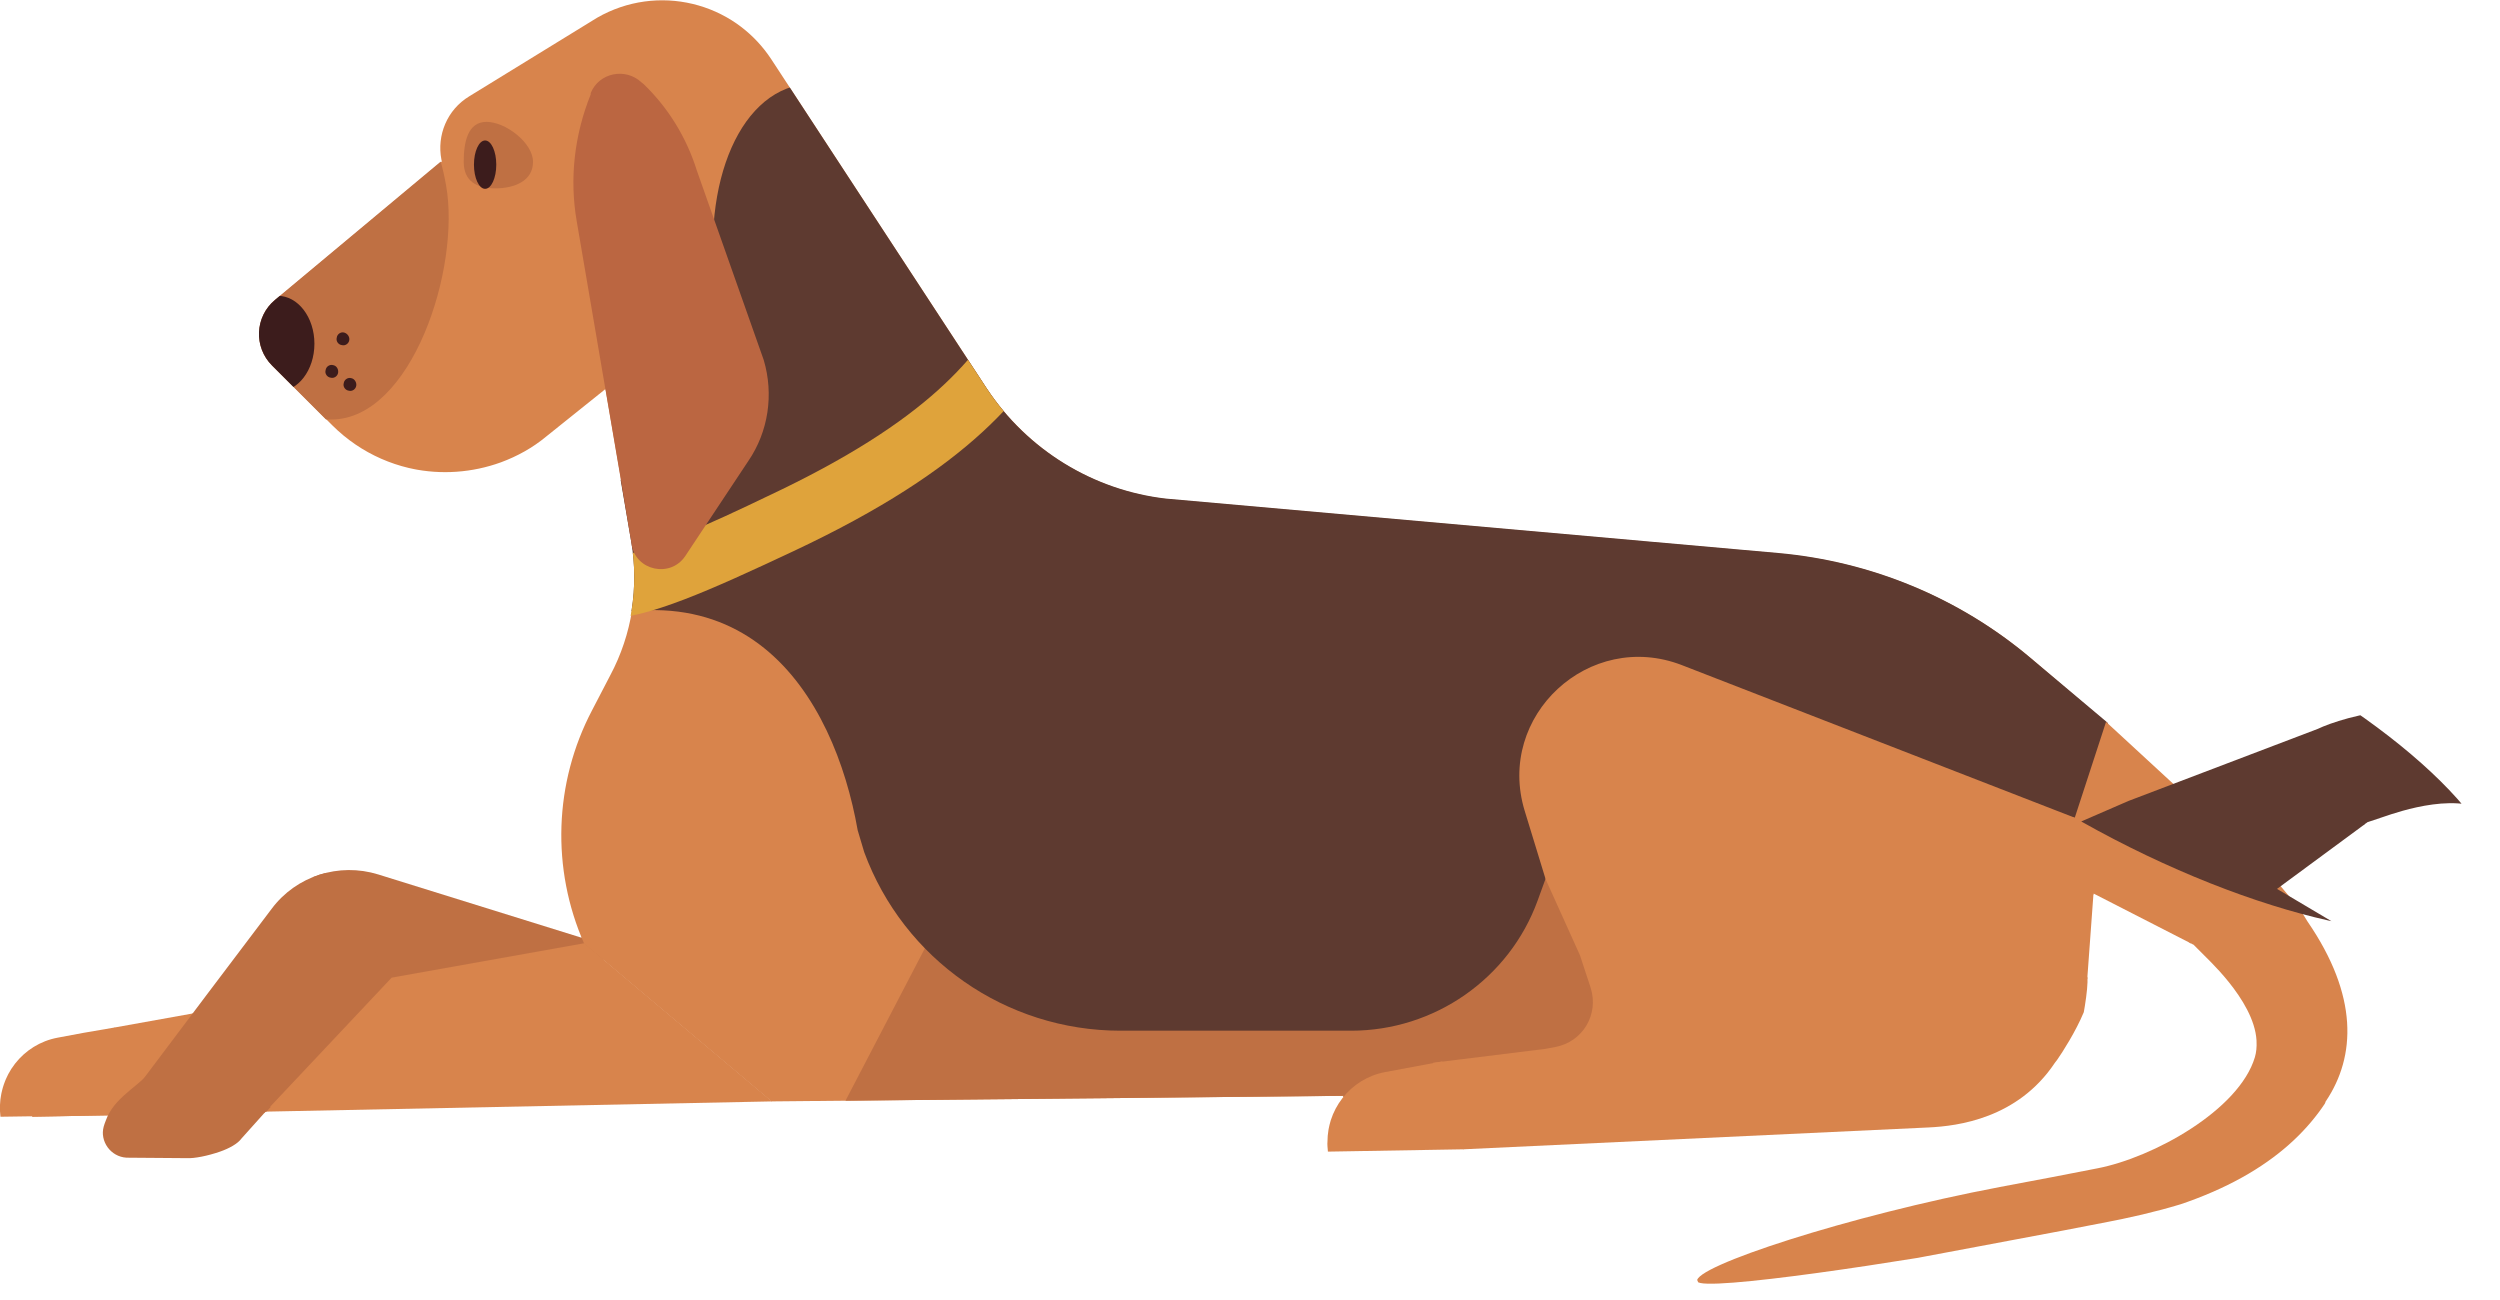 <?xml version="1.0" encoding="UTF-8"?> <!-- Generator: Adobe Illustrator 25.3.1, SVG Export Plug-In . SVG Version: 6.00 Build 0) --> <svg xmlns="http://www.w3.org/2000/svg" xmlns:xlink="http://www.w3.org/1999/xlink" version="1.1" id="Layer_1" x="0px" y="0px" viewBox="0 0 537.5 279.4" style="enable-background:new 0 0 537.5 279.4;" xml:space="preserve"> <style type="text/css"> .st0{clip-path:url(#SVGID_2_);fill:#BF7043;} .st1{clip-path:url(#SVGID_2_);fill:#D8844C;} .st2{clip-path:url(#SVGID_2_);fill:#5E3A30;} .st3{clip-path:url(#SVGID_2_);fill:#3C1C1C;} .st4{clip-path:url(#SVGID_2_);fill:#DFA33B;} .st5{clip-path:url(#SVGID_2_);fill:#BB6641;} </style> <g> <defs> <path id="SVGID_1_" d="M496.1,198.1c-4.1-6.9-9-11.7-11.3-13.5l-32-29.5l-16.3-13.7c-15.3-12.9-34.2-20.7-54.1-22.5l-131.7-11.7 c-15.7-1.8-29.8-10.5-38.5-23.6l-46.4-70.9c-7.2-10.9-20.7-15.3-32.6-11.2c-1.7,0.6-3.4,1.3-5,2.3l-27.5,16.9 c-4.8,2.9-7,8.4-6,13.6c0,0.1,0.1,0.4,0.1,0.4L59.1,64.5c-4.3,3.6-4.6,10.1-0.6,14.1l12.8,12.8c9.8,9.8,24,12.5,36.4,8 c3.5-1.3,6.8-3.1,9.8-5.6l12.6-10.1l5.6,32.7c1.7,9.8,0.1,20-4.6,28.8l-3.9,7.5c-8,15.2-8.8,33.1-2.2,48.9l-43.7-13.6 c-8.4-2.6-17.6,0.3-22.9,7.4l-17,22.5l-16.7,3L12.5,223c-0.9,0.2-1.9,0.4-2.7,0.8c-6.1,2.3-10.1,8.4-9.8,15.1l0.1,1.2l6.8-0.1 l-0.1,0.1l16.4-0.3c-0.3,0.7-0.6,1.5-0.9,2.3c-0.9,3.3,1.5,6.6,4.9,6.8l12.9,0.1c1.7,0.1,4.6-0.5,7.2-1.4c2-0.7,3.8-1.7,4.6-2.8 l5.2-5.8l108.9-2.2l122.9-1.2c-2.2,2.7-3.5,6.2-3.5,10c-0.1,0.9-0.1,1.8-0.1,2.8l0.1,1.2l6.8-0.1l-0.1,0.1l3.6-0.2l18.9-0.3 l-0.1-0.6l85.9-3.9c6.2-0.3,40.4-4.9,43.8-10c0,0,5-18.8,4.6-24.7l1.3-17.8l20.5,10.5c0.1,0.1,0.3,0.2,0.4,0.2 c0.1,0,0.3,0.2,0.6,0.3c0.8,0.8,1.7,1.7,2.7,2.7c2.1,2.1,13,12.6,10.5,21.2c-3.2,11.1-20.8,21-32.7,23.7c-0.4,0.1-0.7,0.2-1.1,0.2 c-5.5,1.1-12.9,2.4-20.9,4c-32.7,6.1-56.2,10.6-61.5,12.6c0,0,0,0-0.1,0c-3.1,1.1-4.7,4.6-3.6,7.7c0.9,2.4,3.2,3.9,5.6,3.9 c0.7,0,1.4-0.1,2.1-0.4c4.8-1.8,37.8-7.9,59.6-12c8.1-1.5,15.4-2.9,21-4c1-0.2,2-0.4,3-0.6c24-5,39.2-13.3,43.8-25.2 c0-0.1,0-0.1,0.1-0.2C506.5,227.1,507.1,214.1,496.1,198.1z"></path> </defs> <clipPath id="SVGID_2_"> <use xlink:href="#SVGID_1_" style="overflow:visible;"></use> </clipPath> <polygon class="st0" points="134.6,231.1 67.9,231.1 67.3,183.5 129.1,202.8 "></polygon> <path class="st1" d="M436.6,141.5c-15.3-12.9-34.2-20.7-54.1-22.5l-131.7-11.7c-15.7-1.8-29.8-10.5-38.5-23.6l-46.4-70.9 c-8.2-12.5-24.6-16.4-37.5-9l-27.5,16.9c-4.8,2.9-7,8.4-6,13.6c0,0.1,0.1,0.4,0.1,0.4L59.2,64.5c-4.3,3.6-4.6,10.1-0.6,14.1 l12.8,12.8c12.5,12.5,32.4,13.6,46.1,2.5l12.7-10.2l5.6,32.7c1.7,9.8,0.1,20-4.6,28.8l-3.9,7.5c-8.2,15.6-8.8,34.1-1.7,50.2 l40.5,34.1l226.2-2.1c21.7,0.2,50.5-5.6,56.5-24.6l4-55L436.6,141.5z"></path> <polygon class="st0" points="288.9,235.8 181.6,237 206.6,189 317.9,168.5 371.5,229 "></polygon> <polygon class="st1" points="166.1,236.9 6.8,240.2 24.8,220.8 125.6,202.8 "></polygon> <polygon class="st0" points="84.2,210.2 56.9,239.2 30.2,232.8 67.3,183.5 "></polygon> <path class="st1" d="M29.3,239.7l-29.2,0.5l-0.1-1.2c-0.4-7.7,4.9-14.5,12.4-15.9l12.3-2.3L29.3,239.7z"></path> <path class="st1" d="M314.7,247.1l-29.2,0.5l-0.1-1.2c-0.4-7.7,4.9-14.5,12.4-15.9l12.3-2.3L314.7,247.1z"></path> <path class="st0" d="M95.9,39.8c3.2,17.9-7.4,50.4-24.7,50.4S39.9,76.5,39.9,59.6s14-30.6,31.3-30.6S92.9,23.2,95.9,39.8z"></path> <path class="st2" d="M375,71.2l-97.3-8.6c3.1-10.6-39.5,1.2-47-13.4c-4.8-9.2-15.2-7.6-26.8-2.2c-6.7-18.9-20-31.2-32.2-28.7 c-14.3,2.9-21.9,25.1-16.9,49.6c0.7,3.2,1.5,6.3,2.5,9.2c-9,9.2-66,71-46,61.6c48.8-23,68.1,11.4,73.1,39.8l1.4,4.7 c8.5,23.1,30.5,38.4,55.1,38.4h49.6c17.9,0,34-11.2,40.1-28l15.9-43.8l99.8,26.1l20.8-61.4L375,71.2z"></path> <polygon class="st1" points="484.8,184.7 471,202.9 442,188.3 452.8,155.2 "></polygon> <path class="st0" d="M114.6,34.8c0,4.1-4,5.7-8.1,5.7c-4.1,0-6.8-1.6-6.8-5.7c0-4.1,0.8-8.6,4.9-8.6S114.6,30.7,114.6,34.8z"></path> <path class="st1" d="M364.9,275.5c-1.1-3.1,32.4-14.1,65.1-20.3c8-1.5,15.4-2.9,20.9-4c12-2.3,30.5-12.5,33.9-23.9 c2.5-8.7-8.4-19.2-10.5-21.2c-7.9-7.8-8.6-8.8-10.7-9.5c-3.1-1-4.8-4.4-3.8-7.6c1-3.1,4.5-4.8,7.6-3.8c3.4,1.1,4-13.9,17.4-0.6 c22.4,22.4,23.5,40,15.1,52.6c-7.3,11-21,20.8-46.7,25.8c-5.5,1.1-12.9,2.5-21,4C410.4,271.1,365.8,277.9,364.9,275.5z"></path> <ellipse class="st3" cx="104.3" cy="35.4" rx="2.4" ry="5.2"></ellipse> <ellipse class="st3" cx="59.7" cy="73.9" rx="7.9" ry="10.3"></ellipse> <path class="st1" d="M448.8,210.2c-3.9-4.9-11.8-6.7-21.5-6.6l19-27.7L361.6,143c-19.9-7.7-40,10.9-33.8,31.3l4.5,14.7l7.4,16.4 l2.3,7c1.8,5.7-1.7,11.6-7.6,12.7l-2.1,0.4l-24.2,3l6.5,18.6l100.1-4.7c6.2-0.3,19.1-1.9,27.1-13.9 C442,228.5,451.9,214,448.8,210.2z"></path> <path class="st0" d="M58.2,238l-6.3,7c-1.7,2.4-8.8,4.3-11.7,4.2L27.2,249c-3.4-0.2-5.8-3.5-4.9-6.8c1.6-5.9,6.2-7.6,10.8-12.4 l5.4-5.6L58.2,238z"></path> <path class="st4" d="M130.2,133c-0.5,0-1,0-1.4-0.1c-3.6-0.3-6.2-3.4-6-7c0.3-3.6,3.4-6.2,7-6c6.2,0.5,24.4-8,35.2-13.2 c34.7-16.3,45.6-30.2,52.3-42.9c1.7-3.2,5.6-4.4,8.8-2.7c3.2,1.7,4.4,5.6,2.7,8.8c-7.7,14.7-20.1,30.7-58.2,48.6 C152.7,126.9,139.2,133,130.2,133z"></path> <path class="st5" d="M160.9,99.1l-13.6,20.5c-3.2,4.7-10.6,3.1-11.5-2.5l-2.1-12.7l-9.7-56.8c-1.6-9.2-0.5-18.6,3-27.3L127,20 c1.8-4.4,7.5-5.5,10.9-2.3l0.5,0.4c5.3,5.1,9.2,11.5,11.4,18.5l14.4,40.8C166.4,84.8,165.2,92.8,160.9,99.1z"></path> <ellipse transform="matrix(0.446 -0.895 0.895 0.446 116.882 508.276)" class="st2" cx="468.9" cy="159.8" rx="24.9" ry="75.6"></ellipse> <path class="st3" d="M72.7,80.1c-0.1,0.8-0.9,1.3-1.6,1.1c-0.8-0.1-1.3-0.9-1.1-1.6c0.1-0.8,0.9-1.3,1.6-1.1 C72.3,78.6,72.8,79.3,72.7,80.1z"></path> <path class="st3" d="M76.6,82.9c-0.1,0.8-0.9,1.3-1.6,1.1c-0.8-0.1-1.3-0.9-1.1-1.6c0.1-0.8,0.9-1.3,1.6-1.1 C76.2,81.4,76.7,82.2,76.6,82.9z"></path> <path class="st3" d="M75.1,73.1c-0.1,0.8-0.9,1.3-1.6,1.1c-0.8-0.1-1.3-0.9-1.1-1.6c0.1-0.8,0.9-1.3,1.6-1.1 C74.7,71.7,75.2,72.4,75.1,73.1z"></path> </g> </svg> 